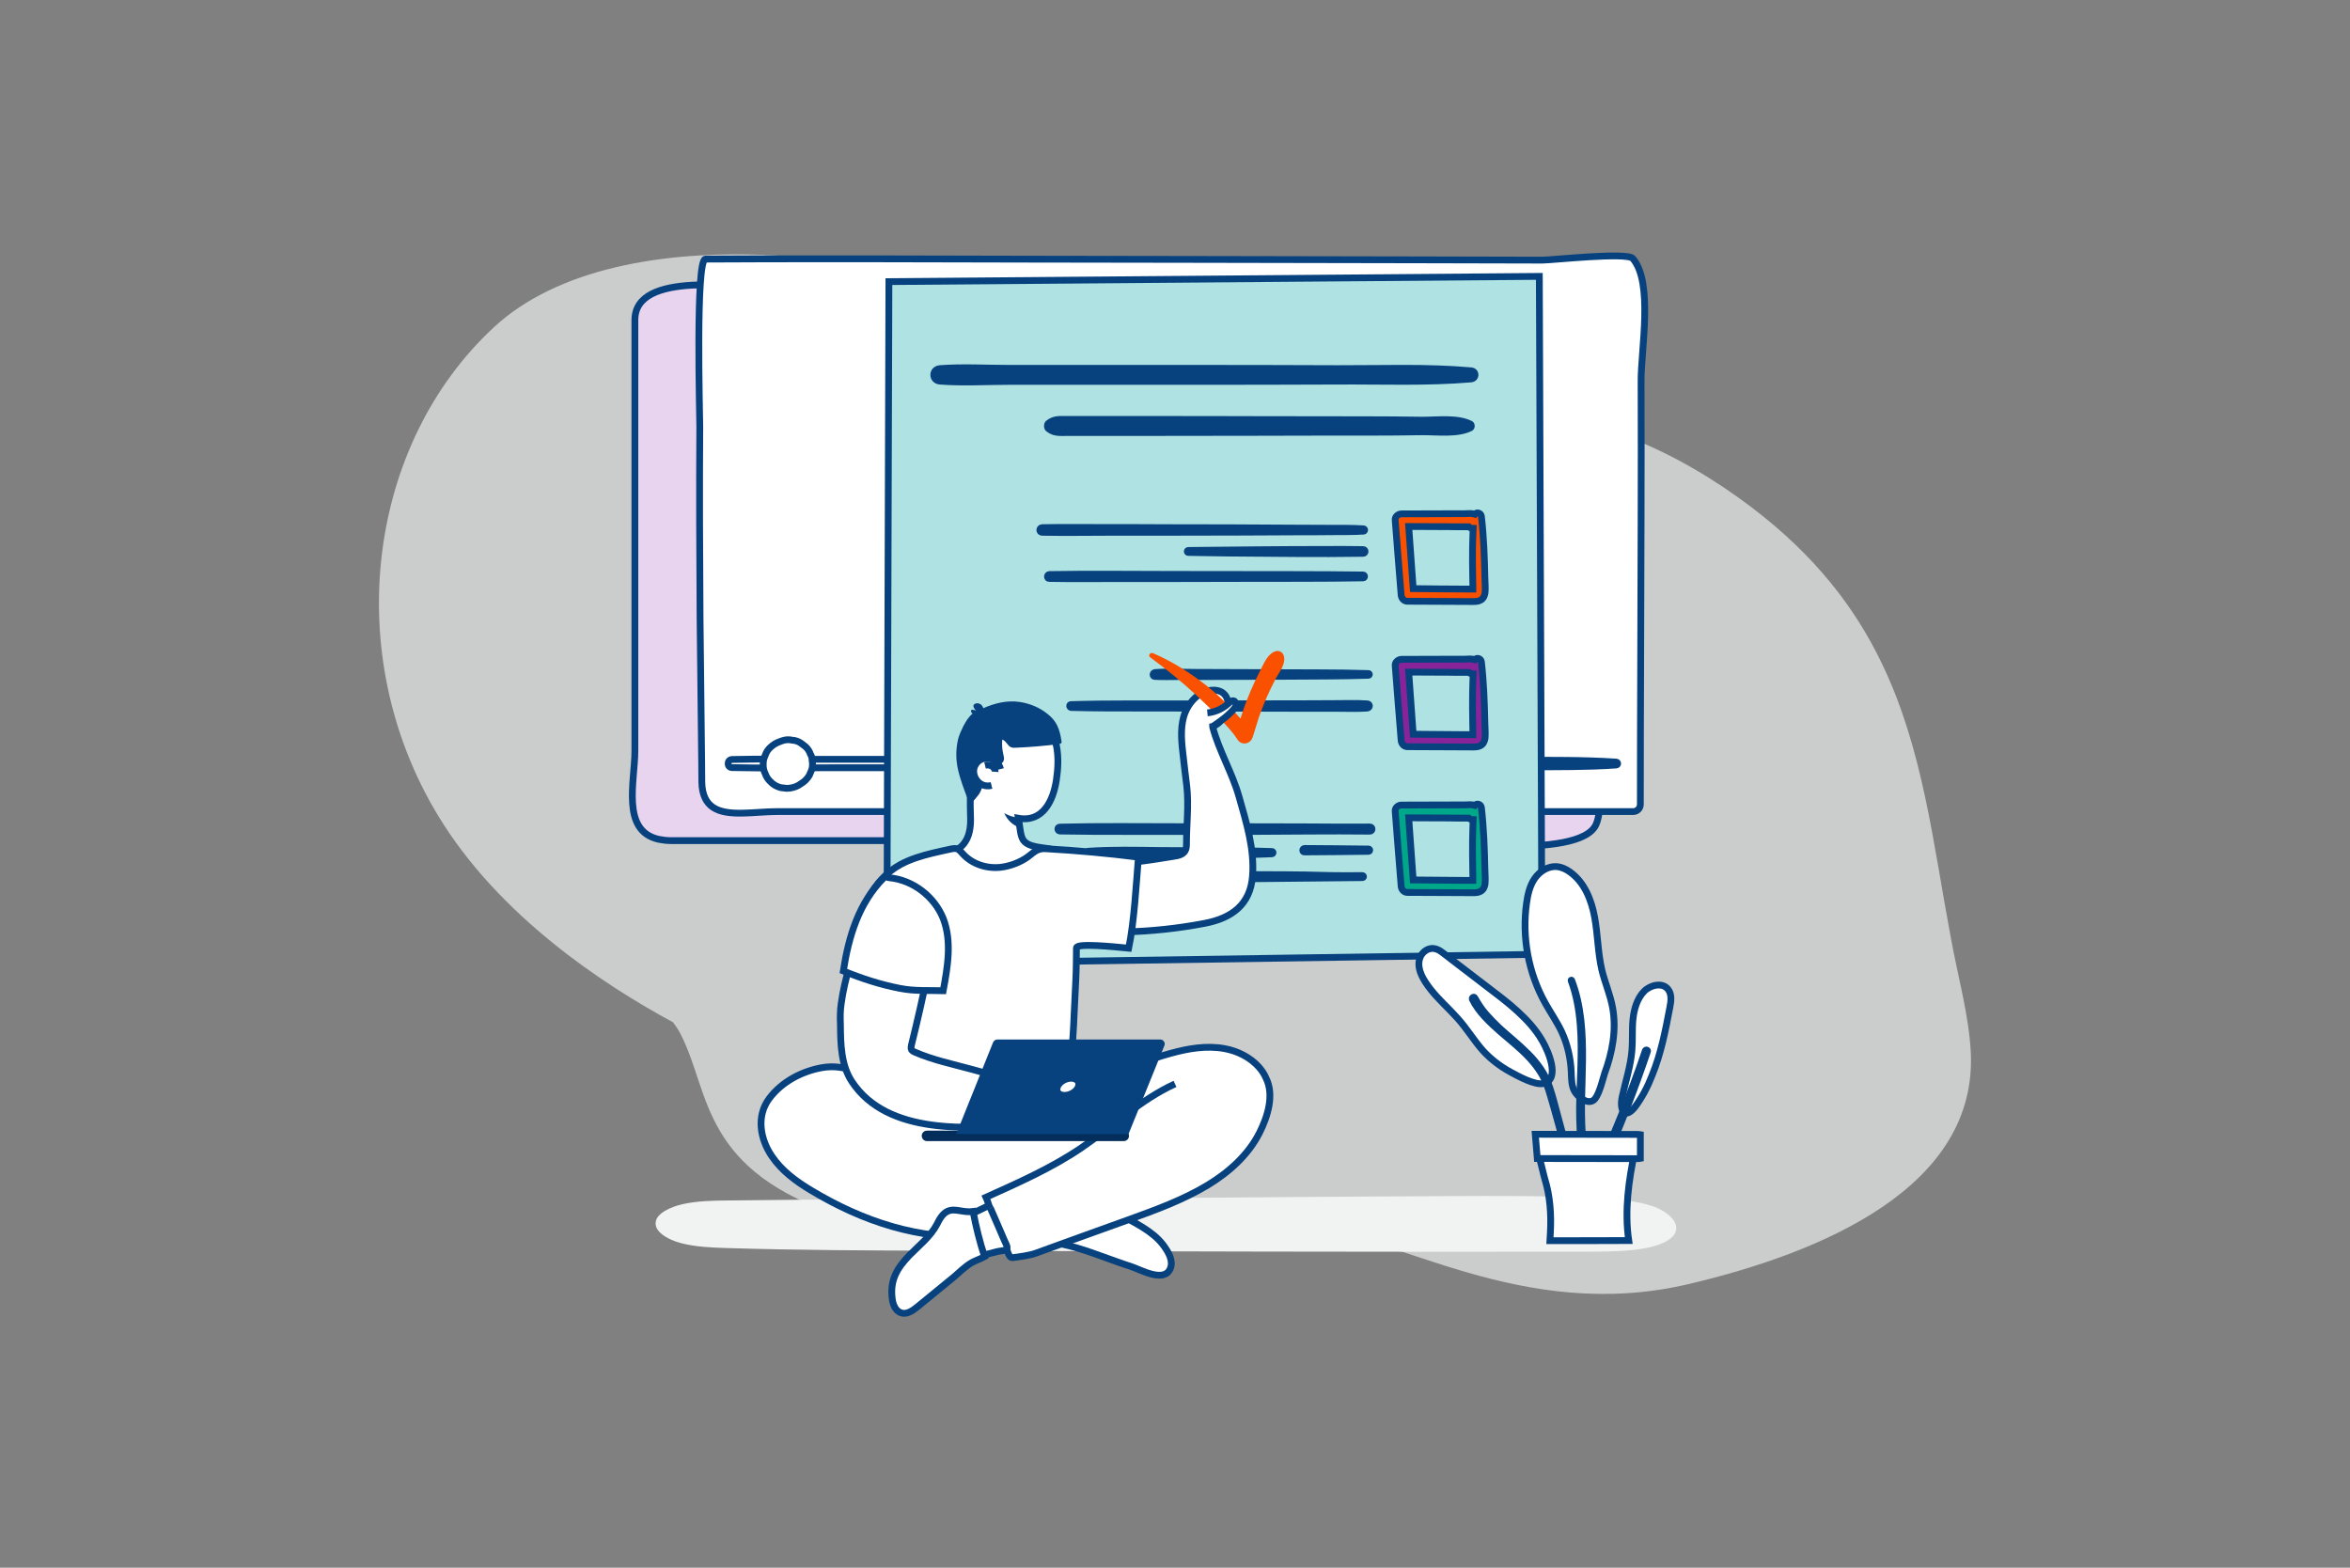 <?xml version="1.0" encoding="utf-8"?>
<!-- Generator: Adobe Illustrator 27.9.0, SVG Export Plug-In . SVG Version: 6.00 Build 0)  -->
<svg version="1.1" id="Layer_1" xmlns="http://www.w3.org/2000/svg" xmlns:xlink="http://www.w3.org/1999/xlink" x="0px" y="0px"
	 viewBox="0 0 1619 1080" style="enable-background:new 0 0 1619 1080;" xml:space="preserve">
<rect x="0" y="0" width="1619" height="1080" fill="#808080" stroke="none"/>
<style type="text/css">
	.st0{opacity:0.7;fill:#ECEDED;enable-background:new    ;}
	.st1{fill:#F1F2F2;}
	.st2{fill:#E8D4EE;stroke:#07417E;stroke-width:4.679;stroke-miterlimit:10;}
	.st3{fill:#FFFFFF;stroke:#07417E;stroke-width:4.679;stroke-miterlimit:10;}
	.st4{fill:#AFE2E2;stroke:#07417E;stroke-width:4.679;stroke-miterlimit:10;}
	.st5{fill:#00A788;stroke:#07417E;stroke-width:4.679;stroke-miterlimit:10;}
	.st6{fill:#89239A;stroke:#07417E;stroke-width:4.679;stroke-miterlimit:10;}
	.st7{fill:#FA5101;stroke:#07417E;stroke-width:4.679;stroke-miterlimit:10;}
	.st8{fill:#07417E;}
	.st9{fill:#FA5101;}
	.st10{fill:#032E5B;}
</style>
<g>
	<path class="st0" d="M1296.4,456.9c-18.4-38.3-46-74.3-89.8-107.5c-49.1-37.2-115.3-69.9-179.3-62c-105.2,13.1-195-12.1-195-12.1
		l-100.6-50.7C631,174,427.4,144.8,340.3,225.4s-106,224.9-38.6,336.3c41.7,69,113.5,116.4,161.9,142.5c2.3,3,4.1,5.7,5.5,8.6
		c20.7,40.7,13.4,94.3,112.9,125.9c99.5,31.6,253.6,2.1,316.2,6.5c62.5,4.3,150.3,66.6,265.6,39.3c91.7-21.7,199.2-66.7,193.9-160.5
		c-1.5-25.6-8.8-51.1-13.5-76.9C1331.6,580,1324.9,516,1296.4,456.9L1296.4,456.9z"/>
	<g>
		<path class="st1" d="M458.8,833.8c3.3-1.9,7.3-3.3,11.7-4.3c9.9-2.2,20.7-2.4,31.4-2.5c92.4-1.1,184.1-1.5,276.4-1.5
			c72.7-0.5,145.4-1.2,218.2-1.5c34.2-0.2,68.4-0.3,102.6,1.3c14.1,0.7,28.8,1.8,40.5,6c11.6,4.4,19.1,13.1,13.2,20
			c-9.9,11.5-42.9,10.9-62,11c-147.2,0.2-294.5-0.2-441.7-0.7c-49.2-0.1-98.6-0.3-147.7-1.8c-11-0.3-22.4-0.8-32.2-3.4
			c-9.9-2.6-18.1-8.1-17.5-14C451.8,839,454.6,836.1,458.8,833.8L458.8,833.8z"/>
		<path class="st2" d="M453.8,578.2c2.5,0.5,5.4,0.9,8.6,0.9c110.5,0,220.9,0,331.5,0c55.3,0,110.5,0,165.7,0
			c25.7,0,128.9,14.3,140-11.2c2.3-5.4,2.4-11.3,2.3-17c0-108.8-0.3-217.5-0.3-326.3v-11.6c0-8.1-7.2-14.7-16.2-14.7H535.7
			c-26.3,0-98.3-12.3-98.3,22.2c0,65.4,0,130.9,0,196.2c0,33.5,0,66.9,0,100.4C437.4,538.4,427.7,572.4,453.8,578.2L453.8,578.2z"/>
		<path class="st3" d="M491.1,556.1c10.1,6.9,28.7,3,44.2,3h339.8c83.4,0,166.7,0,250,0c2.9,0,5-2.3,5-5c0-64.8,0.4-129.6,0.5-194.5
			c0.1-32.4,0.1-64.8,0-97.2c-0.1-21.2,8.6-67.8-5.7-84.3c-3.9-4.6-55.7,1.1-62.2,1.1c-27.8-0.1-55.5-0.1-83.4-0.2
			c-53.9-0.1-107.8-0.2-161.7-0.3c-72.4,0-144.9-0.3-217.3-0.4c-38.1-0.1-108.9,0.1-114.3,0.2c-6.9,0.1-3.9,107.4-3.9,115.3
			c-0.3,44.3-0.1,88.5,0.2,132.8c0.3,33,0.8,66.1,1.1,99.2c0,4.4,0.1,8.8,0.1,13.2C483.7,547.7,486.6,553,491.1,556.1L491.1,556.1z"
			/>
		<g>
			<path class="st3" d="M504.4,523.2c19.9-0.5,39.7-0.1,59.6-0.1s39.7,0,59.6,0c39.7,0,79.4,0.1,119.1,0.1c79,0.1,158.1,0.1,237,0.3
				c22.3,0.1,44.5,0.1,66.9,0.2c22.3,0.1,44.6-0.2,66.9,1.3c1.3,0.1,1.3,1.9,0,2c-19.9,1.4-39.7,1.2-59.6,1.3
				c-19.9,0.2-39.7,0.1-59.6,0.2c-39.7,0.1-79.4,0.1-119.1,0.2c-79,0.1-158.1,0.2-237,0.2c-22.3,0-44.5,0-66.9,0
				c-22.3,0-44.6,0.4-66.9-0.1C500.7,528.8,500.7,523.3,504.4,523.2L504.4,523.2z"/>
			<path class="st3" d="M527.2,520.3c0.7-2.1,1.8-3.8,3.4-5.3c2.1-2.1,4.5-3.4,7.2-4.3c0.4-0.2,1-0.3,1.4-0.5
				c2.2-0.7,4.3-0.8,6.5-0.3c2.2,0.1,4.2,0.8,6,2c1.1,0.9,2.2,1.6,3.3,2.5c1.5,1.4,2.7,3.2,3.4,5.3c0.8,1.3,1.1,2.6,1.1,4.1
				c0.4,2.2,0.4,4.3-0.3,6.5c-0.5,1.3-1.1,2.6-1.6,3.8c-1.4,2.4-3.4,4.4-5.8,5.8c-0.4,0.3-0.9,0.5-1.3,0.9c-2.5,1.5-5.4,2.2-8.3,2.3
				c-1.4-0.2-3-0.4-4.4-0.5c-2.9-0.8-5.3-2.2-7.2-4.3c-1.6-1.5-2.7-3.3-3.4-5.3c-1-2-1.5-4.1-1.4-6.4
				C525.7,524.3,526.3,522.2,527.2,520.3L527.2,520.3z"/>
		</g>
		<polygon class="st4" points="611,664.1 1062.3,657.4 1060.5,190.4 612.4,194 		"/>
		<g>
			<path class="st5" d="M961.2,558.9c1.3,17.2,2.7,34.3,4.1,51.6c0.2,2.3,1.9,4.3,4.3,4.3c7.9,0,15.8,0.1,23.7,0.1
				c7.1,0,14.1,0.1,21.3,0.1c1.9,0,3.8,0,5.5-1c1.9-1.1,2.7-3,3-5c0.3-3.3,0-6.8-0.1-10.2c-0.3-14.1-0.8-28.4-2.4-42.4
				c-0.3-2.5-3.2-3.2-4.5-1.6c-2.3-0.7-5-0.4-7.3-0.3c-2.9,0-5.7,0-8.6,0c-11.5,0-23,0.1-34.4,0.1
				C963.4,554.4,960.9,556.5,961.2,558.9L961.2,558.9z M973.6,606.2c-1-14.3-2.1-28.5-3.1-42.8c6.7,0,13.5,0.1,20.2,0.1
				c4.2,0,8.3,0,12.5,0.1c2.1,0,4.3,0,6.4,0c0.8,0,1.5,0,2.3,0c0.8,0.7,1.9,1.1,3,1.1c-0.2,4.6-0.3,9.2-0.4,13.8
				c-0.1,6.6,0,13.3,0.1,19.9c0,1.8,0.1,3.5,0.1,5.2c0,0.9,0,1.9,0,2.9c-0.3,0-0.7,0-1,0h-4.6C997.1,606.4,985.4,606.3,973.6,606.2
				L973.6,606.2z"/>
			<path class="st6" d="M961.2,458.5c1.3,17.2,2.7,34.3,4.1,51.6c0.2,2.3,1.9,4.3,4.3,4.3c7.9,0,15.8,0.1,23.7,0.1
				c7.1,0,14.1,0.1,21.3,0.1c1.9,0,3.8,0,5.5-1c1.9-1.1,2.7-3,3-5c0.3-3.3,0-6.8-0.1-10.2c-0.3-14.1-0.8-28.4-2.4-42.4
				c-0.3-2.5-3.2-3.2-4.5-1.6c-2.3-0.7-5-0.4-7.3-0.3c-2.9,0-5.7,0-8.6,0c-11.5,0-23,0.1-34.4,0.1
				C963.4,454.1,960.9,456.2,961.2,458.5L961.2,458.5z M973.6,505.8c-1-14.3-2.1-28.5-3.1-42.8c6.7,0,13.5,0.1,20.2,0.1
				c4.2,0,8.3,0,12.5,0.1c2.1,0,4.3,0,6.4,0c0.8,0,1.5,0,2.3,0c0.8,0.7,1.9,1.1,3,1.1c-0.2,4.6-0.3,9.2-0.4,13.8
				c-0.1,6.6,0,13.3,0.1,19.9c0,1.8,0.1,3.5,0.1,5.2c0,0.9,0,1.9,0,2.9c-0.3,0-0.7,0-1,0h-4.6C997.1,506,985.4,505.9,973.6,505.8
				L973.6,505.8z"/>
			<path class="st7" d="M961.2,358.3c1.3,17.2,2.7,34.3,4.1,51.6c0.2,2.3,1.9,4.3,4.3,4.3c7.9,0,15.8,0.1,23.7,0.1
				c7.1,0,14.1,0.1,21.3,0.1c1.9,0,3.8,0,5.5-1c1.9-1.1,2.7-3,3-5c0.3-3.3,0-6.8-0.1-10.2c-0.3-14.1-0.8-28.4-2.4-42.4
				c-0.3-2.5-3.2-3.2-4.5-1.6c-2.3-0.7-5-0.4-7.3-0.3c-2.9,0-5.7,0-8.6,0c-11.5,0-23,0.1-34.4,0.1
				C963.4,353.9,960.9,355.9,961.2,358.3L961.2,358.3z M973.6,405.5c-1-14.3-2.1-28.5-3.1-42.8c6.7,0,13.5,0.1,20.2,0.1
				c4.2,0,8.3,0,12.5,0.1h6.4c0.8,0,1.5,0,2.3,0c0.8,0.7,1.9,1.1,3,1.1c-0.2,4.6-0.3,9.2-0.4,13.8c-0.1,6.6,0,13.3,0.1,19.9
				c0,1.8,0.1,3.5,0.1,5.2c0,0.9,0,1.9,0,2.9c-0.3,0-0.7,0-1,0h-4.6C997.1,405.8,985.4,405.6,973.6,405.5L973.6,405.5z"/>
			<g>
				<path class="st3" d="M718,363.5c14.4-0.3,28.8-0.1,43.3-0.1c14.3,0,28.6,0,42.9,0.1c28.8,0,57.7,0.1,86.5,0.3
					c8,0,16.1,0.1,24.1,0.1c8.1,0,16.5-0.1,24.6,0.4c1,0.1,1,1.5,0,1.6c-7.1,0.5-14.5,0.3-21.6,0.4c-7.2,0.1-14.5,0.1-21.6,0.1
					c-14.3,0.1-28.6,0.1-42.9,0.2c-28.8,0.1-57.7,0.1-86.5,0.1c-16.2,0-32.5,0.3-48.7,0C715.8,366.8,715.8,363.6,718,363.5z"/>
				<path class="st3" d="M818.7,379.2c31.2-0.3,62.3-0.7,93.6-0.7c8.9,0,17.8-0.1,26.8,0.1c1.8,0,1.8,2.6,0,2.6
					c-31.2,0.5-62.4,0-93.6-0.2c-8.9-0.1-17.8-0.3-26.8-0.4C817.7,380.6,817.7,379.2,818.7,379.2L818.7,379.2z"/>
				<path class="st3" d="M722.9,395.8c28.1-0.5,56.3-0.1,84.3-0.1s56.3,0.1,84.3,0.1c15.9,0,31.7,0.1,47.6,0.3c1.3,0,1.3,2,0,2
					c-28.1,0.5-56.3,0.3-84.3,0.4c-28.1,0.1-56.3,0.1-84.3,0.1c-15.9,0-31.7,0.2-47.6-0.1C721.2,398.6,721.2,395.9,722.9,395.8
					L722.9,395.8z"/>
			</g>
			<g>
				<path class="st3" d="M795.8,463.3c9.5-0.7,19.2-0.1,28.6-0.1c9.5,0,19.1,0.1,28.6,0.1c19.1,0.1,38.2,0.1,57.4,0.2
					c10.9,0,21.6,0.2,32.4,0.5c0.8,0,0.8,1.2,0,1.2c-19.1,0.7-38.2,0.5-57.4,0.7c-19.1,0.1-38.2,0.1-57.4,0.2c-5.3,0-10.5,0-15.8,0
					c-5.5,0-11.1,0.2-16.7-0.1C794,465.9,794,463.5,795.8,463.3L795.8,463.3z"/>
				<path class="st3" d="M737.8,485.4c26.7-0.8,53.3-0.4,80-0.5c26.4,0,52.8-0.1,79.2-0.1l22.5-0.1c7.5,0,15-0.3,22.5,0.2
					c1.9,0.1,1.9,2.6,0,2.9c-6.7,0.5-13.4,0.2-20,0.2c-6.7,0-13.4,0-20,0c-13.4,0-26.7-0.1-40-0.1c-26.4,0-52.8-0.1-79.2-0.1
					c-15,0-30.1,0-45-0.4C736.7,487.1,736.6,485.4,737.8,485.4L737.8,485.4z"/>
			</g>
			<g>
				<path class="st3" d="M730.1,569.8c27.9-0.7,55.6-0.3,83.5-0.3c27.9,0,55.6,0,83.5,0.1c15.6,0.1,31.2,0.2,46.7,0.1
					c1.9,0,1.9,2.9,0,2.9c-27.9-0.3-55.6,0.1-83.5,0.2c-27.9,0-55.6,0-83.5,0c-15.6,0-31.2,0-46.7-0.3
					C728.4,572.3,728.4,569.8,730.1,569.8z"/>
				<path class="st3" d="M898.8,584.5c14.7,0,29.4,0.3,44.1,0.4c1,0,1,1.5,0,1.6c-14.7,0.1-29.4,0.4-44.1,0.4
					C897.1,587.1,897.1,584.5,898.8,584.5L898.8,584.5z"/>
				<path class="st3" d="M749.9,586.4c16.2-1.1,32.7-0.7,49-0.5c16.5,0.1,33,0.2,49.5,0.2c9.3,0,18.5,0.1,27.9,0.5c1,0,1,1.5,0,1.6
					c-16.3,0.8-32.7,0.7-49,0.7c-16.5,0.1-33,0.2-49.5,0.2c-9.3,0-18.5,0.1-27.9-0.5C748.5,588.6,748.5,586.5,749.9,586.4z"/>
				<path class="st3" d="M813.1,602.6c16.2-0.9,32.7-0.2,49-0.1c16.2,0.1,32.5,0,48.6,0.5c9.2,0.3,18.5,0.2,27.9,0.2
					c1,0,1,1.4,0,1.4c-32.6,0.2-65,0.8-97.6,0.9c-9.3,0-18.5,0.2-27.9-0.2C811.3,605.3,811.3,602.8,813.1,602.6L813.1,602.6z"/>
			</g>
			<g>
				<path class="st8" d="M647.5,251.6c15.7-1.2,31.8-0.2,47.6-0.2c14.9,0,29.7,0,44.6,0c30.3,0,60.5,0,90.8,0
					c30.3,0,60.5,0.1,90.8,0.2c30.6,0.1,61.8-1.2,92.2,1.5c6.7,0.5,6.7,9.7,0,10.3c-30.5,2.6-61.6,1.3-92.2,1.5
					c-30.3,0.1-60.5,0.2-90.8,0.2c-30.3,0-60.5,0-90.8,0c-14.9,0-29.7,0-44.6,0c-15.8,0-31.9,1-47.6-0.2
					C638.8,264.2,638.8,252.3,647.5,251.6L647.5,251.6z"/>
				<path class="st8" d="M720.7,289.9c5-3.9,9-3.3,15.4-3.3c5.9,0,11.8,0,17.8,0h37.1c25.2,0,50.5,0,75.7,0.1l74.1,0.1
					c12.8,0,25.7,0.1,38.6,0.3c10.6,0.1,24.9-2,34.7,3c2.5,1.3,2.5,5.4,0,6.7c-9.7,4.9-23.9,2.9-34.7,3c-12.4,0.2-24.7,0.3-37.1,0.3
					c-25.2,0-50.5,0-75.7,0.1l-74.1,0.1c-12.8,0-25.7,0-38.6,0c-5.9,0-11.8,0-17.8,0c-6.1,0-10.4,0.7-15.4-3.3
					C718.8,295.4,718.8,291.5,720.7,289.9L720.7,289.9z"/>
			</g>
		</g>
		<path class="st3" d="M835.4,500.4c4.3-1.2,7.8-6,9.5-10c1.9-4.3,1.5-9.9-2.1-12.8c-2.3-1.9-5.5-2.4-8.4-2.1
			c-9.2,1-16.3,9.3-18.9,18.2c-2.5,8.9-1.4,18.4-0.3,27.6c0.8,6.7,1.5,13.5,2.4,20.2c1.5,13.1-0.2,26.8-0.2,39.9
			c0,1.6-0.1,3.4-0.9,4.7c-1.4,2.6-4.8,3.4-7.8,3.8c-14.4,2.3-29.2,5-43.8,4.6c-11.7-0.4-18.4-3.9-29.2,4.4
			c-5.8,4.5-10.3,11.6-9.5,19c0.4,3.9,2.3,7.7,4.8,10.7c10,12.2,27.8,13.8,43.5,13.4c18.5-0.4,37.1-2.4,55.4-5.9
			c18.5-3.5,31.5-12.8,33-32.5c1.5-18.6-4.3-37.2-9.3-54.8c-4.7-16.5-13.8-31.6-18.1-47.8C835.5,500.9,835.4,500.6,835.4,500.4
			L835.4,500.4z"/>
		<path class="st3" d="M731.2,608.6c0.1-0.8,0.3-1.6,0.4-2.4c1.2-8.1,2.3-18.3-6.6-21c-5.8-1.6-16.1-1-20-6.4c-1.2-1.8-1.6-3.9-2-6
			c-0.4-3.1-0.9-6-1.4-9.1c17,3,24.1-12.3,26.2-26.5c2.2-14.5,1.8-32.7-11.1-42.4c-8.1-6.3-19.5-7.7-29.2-4.1
			c-9.5,3.6-17.1,12.2-19.9,22c-2,7.3,0.3,10,0.8,17.5c0.4,8.6-0.2,23.3,0.2,31.8c0.3,5.7-0.2,12.4-3.3,17.4
			c-1.4,2.3-3.2,4.3-5.6,5.5c-1.8,0.9-6.4,0.4-7.5,1.6c-6.3,6.8-12.1,14.1-18.9,20.4c15.9,6.7,32.7,11.5,49.7,14.4
			c12,2.1,36.1,9.1,44.3-3.6C729.6,614.9,730.6,611.7,731.2,608.6L731.2,608.6z"/>
		<path class="st3" d="M589.9,648.8c1.8-21.1,11.2-42.7,30.4-53.2c7-3.8,14.8-6.1,22.6-8c4.1-1,8.1-1.8,12.1-2.7
			c4.5-1,5.4,0,8.4,3.4c6.4,7,16.3,10.2,25.8,9.2c5.9-0.7,11.7-2.7,16.8-5.8c5.6-3.4,7.5-7.5,14.6-7c21.3,1.2,42.6,3.1,63.7,5.8
			c-1.5,18.4-2.9,44.6-6.7,62.7c-11.2-1.1-36-3.6-36-0.2c0,5.2-0.1,10.4-0.2,15.6c-0.3,10.1-1,20.3-1.4,30.4
			c-0.4,10.7-1.2,21.5-2.2,32.2c-1.1,12.2-3,24.2-5.7,36.1c-27.6,9.2-59.3,7-89,4.3c-8.4-0.8-17.2-1.6-24.6-5.9
			c-20.6-12.2-21.5-48-24.5-69C591.9,680.4,588.6,665.3,589.9,648.8L589.9,648.8z"/>
		<path class="st3" d="M802.2,858.8c-0.3-0.5-0.8-1.1-1.1-1.5c-7.1-9.2-19.5-15.1-29.7-20.6c-11.2-5.9-23.7-10.9-36.5-10.1
			c-11.6,0.7-27.8,8.6-30.2,20.8c-0.2,1.4-0.4,2.9,0.2,4.2c1.4,3.2,5.7,3.5,9.2,3.5c15,0.1,29.4,4.7,43.4,9.8
			c7.2,2.5,14.4,5.3,21.7,7.6c6.5,2.1,22.4,11.3,26.9,1.8C808.6,869,805.2,863,802.2,858.8L802.2,858.8z"/>
		<path class="st3" d="M867.3,735.1c-6-6.7-14.7-11.1-23.6-12.7c-12.4-2.3-25.2-0.1-37.4,3.3c-25.8,7.1-50,19.1-76,25.8
			c-11.5,3-19,1.9-30.3,1c-14.3-1.1-28.8,0.2-43.2-0.5c-13.4-0.8-28-1.9-40.5,1.9c-1.6-1.1-3.3-2.2-4.9-3.3c-14-9.2-28-18.3-45.6-15
			c-13.8,2.6-27.2,9.7-35.8,21.1c-9.1,12.1-6.4,27.9,1.8,39.9c6.8,10,16.7,17.3,27.1,23.5c35.6,21.4,74.6,34.4,116.6,31.6
			c5.6-0.4,12.3-0.4,16.3,4.1c1.5,1.6,2.4,11,5.8,10.6c4.2-0.5,12.2-1.6,16.1-3.1c21.3-7.7,42.4-15.4,63.7-23
			c18.6-6.7,37.5-13.6,54.5-23.8c14.7-8.9,28.1-20.8,35.9-36.3c5.6-11.2,10.2-25.9,4.4-37.5C871,739.8,869.2,737.3,867.3,735.1
			L867.3,735.1z"/>
		<path class="st3" d="M691.7,853.9L691.7,853.9c-1.2-2.7-2.3-5.3-3.4-7.9c-2.2-5.2-4.4-10.2-6.7-15.4c-0.2-0.5-19.3,9.1-21,10.5
			c-0.8,0.7-1.4,1.2-2,2.1c-0.7,1.1-0.8,2.5-1,3.7c-0.4,3.6-1,7.3-0.3,11c0.7,3.6,3,7.1,6.4,8.3c2.6,0.9,5.5,0.2,8.2-0.3
			c5.2-1.2,10.2-2.3,15.2-3.7c1.4-0.4,5.3-0.5,6.4-1.6C694.8,859.3,692.2,855.4,691.7,853.9L691.7,853.9z"/>
		<path class="st3" d="M670.4,834.6c-1.4,0.2-2.9,0.2-4.4,0.1c-3.1-0.2-6.1-1.1-9.2-1.1c-6.1,0.1-8.8,4.8-11.3,9.8
			c-4.5,8.6-12.6,14.8-19.2,21.6c-8.2,8.6-13.1,16.7-11.7,29c0.4,4.4,2.2,9.3,6.5,10.5c3.8,1.1,7.7-1.6,10.9-4.2
			c8.4-6.9,16.9-13.8,25.3-20.7c3.8-3.2,7.8-7.3,12.2-9.8c2.7-1.5,5.9-2.5,8.8-4.1C675,855.6,672.4,845.2,670.4,834.6L670.4,834.6z"
			/>
		<path class="st3" d="M713.5,773c1.5-0.8,2.7-2.2,3.6-4.8c1.5-4.4,0.7-9.5-1.9-13.5c-3.2-5-9-8.9-14.8-10.1
			c-5.9-1.2-11.7-3.4-17.8-4.6c-4.4-0.9-8.7-2.1-12.9-3.3c-13.2-3.6-27.2-6.5-39.7-12c-0.8-0.3-1.5-0.8-2-1.4
			c-0.5-1-0.3-2.2-0.1-3.3c4.2-16.8,8-33.7,11.5-50.6c1.2-5.8,2.3-11.6,2.3-17.4c-0.1-10.6-4.4-21.3-11.7-29
			c-4.5-4.7-10.7-8.6-17.2-7.8c-5.4,0.7-10,4.3-12.9,8.8s-4.6,9.7-6.3,14.8c-5.5,17.3-11.7,34.8-14.1,52.8
			c-0.7,4.7-0.7,9.4-0.5,14.1c0.1,13.6,0.4,28.1,7.9,39.4c24.6,37.3,81.7,32.7,120,29.1C709.5,774,711.7,773.9,713.5,773L713.5,773z
			"/>
		<path class="st8" d="M702.7,483.6c6.9,1.1,13.6,3.8,19.2,8.4c6.3,5,8.1,10.4,9.4,18.4c0.1,0.5,0.1,1.1-0.1,1.5
			c-0.3,0.4-1,0.5-1.5,0.7c-9.9,1.2-19.9,2.1-29.8,2.5c-1.1,0.1-2.2,0.1-3.3-0.3c-2.5-1-3.5-4.5-6.1-5.3c-0.3,3.3-0.1,6.7,0.7,10
			c0.3,1.4,0.8,3,0.3,4.4c-0.9,2.9-4.3,2.7-6.5,4.1c-2.6,1.6-5.3,4.8-6.3,7.8c-1.3,3.8-2,8-4.3,11.4c-0.7,0.9-1.3,1.6-2,2.5
			c-1.3,1.5-2.5,3-3.8,4.4c-0.8-0.5-1.2-1.5-1.5-2.5c-2.7-7.2-5.6-14.5-7.2-21.9c-1.5-6.8-1.4-13.9,0.2-20.6c0.8-3.1,2.2-6,3.6-8.9
			c0.8-1.5,1.8-3.2,2.7-4.6c0.3-0.4,3.3-4.3,3.8-3.9c-0.7-0.4-1.4-1.3-1.2-2.2c0.3-1.1,2.7-0.3,3.4,0.1c-0.4-0.7-1-1.1-1.3-1.8
			c-0.4-0.7-0.7-1.4-0.3-2.1c0.2-0.4,0.5-0.8,1-0.9c1.1-0.5,2.4-0.4,3.4,0.2c1.1,0.5,2,1.8,2.2,2.9
			C685.6,484.3,693.8,482.3,702.7,483.6L702.7,483.6z"/>
		<path class="st3" d="M809.5,746.7c-23.9,10.9-43.2,29.6-64.9,44.3c-20.3,13.7-42.9,23.7-65.3,33.8c1.2,2.5,1.6,5.2,2.9,7.7"/>
		<g>
			<path class="st3" d="M683.1,541.1c-8.8,2.2-14.3-7.1-11.6-13.2c3.7-8.4,15.6-7,17.8,1.9"/>
			<path class="st3" d="M678.6,527.2c1.6-0.4,3.6-0.2,4.9,0.7c1.3,0.9,2.2,2.4,2.1,3.8"/>
		</g>
		<path class="st3" d="M612.9,604.7c16.1,1.6,30.8,12.9,36.9,28c6.1,15.7,3.1,33.2,0,49.8c-10.4-0.3-19.5,0.4-29.8-1.6
			c-13.4-2.6-26.4-6.8-39-12c3.7-23.9,10.6-46.8,27.8-64.1C610.2,603.1,610.6,604.5,612.9,604.7L612.9,604.7z"/>
		<path class="st9" d="M794.4,450c13.4,5.8,25.4,13.4,36.9,22.4c5.6,4.4,10.7,9.3,15.7,14.3c2.6,2.7,5.2,5.6,7.6,8.3
			c0.5-1.5,1.1-3.1,1.5-4.6c1.6-4.9,3.6-9.9,5.6-14.7c2-4.6,4.1-9.1,6.4-13.5c2.4-4.6,4.7-10.9,9.7-13.2c3.4-1.6,6.5,0.4,6.9,3.9
			c0.7,5.3-3.5,10.2-5.8,14.6c-2.3,4.4-4.5,8.9-6.5,13.5c-1.8,4.2-3.5,8.6-5,12.8c-1.6,4.7-2.9,9.7-4.5,14.3
			c-1.6,4.6-7.7,5.7-10.4,1.3c-3.6-5.7-8.7-10.7-13.3-15.7c-4.7-5-9.7-9.8-14.6-14.4c-10.1-9.4-21-18.3-32.1-26.4
			C790.7,451.7,792.4,449.1,794.4,450L794.4,450z"/>
		<path class="st10" d="M638.6,786.1h135.6c2,0,3.6-1.6,3.6-3.6l0,0c0-2-1.6-3.6-3.6-3.6H638.6c-2,0-3.6,1.6-3.6,3.6l0,0
			C635.1,784.5,636.6,786.1,638.6,786.1z"/>
		<path class="st8" d="M658.8,781.2h118.7l24.7-60.9c0.8-2-0.7-4.2-2.9-4.2H687.1c-1.2,0-2.3,0.8-2.9,1.9L658.8,781.2L658.8,781.2z"
			/>
		<path class="st3" d="M742.9,748.7c-1.2,3.3-5.5,5.9-9.5,5.9c-4.1,0-6.1-2.6-4.9-5.9s5.5-5.9,9.5-5.9S744.1,745.5,742.9,748.7z"/>
		<path class="st8" d="M702.6,563.3c-0.2,2.3,0,4.6,0.2,6.8c-0.1,0-0.3-0.1-0.4-0.1c-4.7-1.4-8.6-5.3-10.5-9.8
			C695.2,562.1,698.9,563.2,702.6,563.3L702.6,563.3z"/>
		<path class="st3" d="M835.1,500.7c5.2-3.5,10.3-7,14.5-11.7c0.9-1,1.6-2,1.9-3.2c0.2-1.2-0.4-2.7-1.6-3c-1.3-0.3-2.6,0.8-3.6,1.8
			c-3.9,3.6-9.1,6-14.5,6.5"/>
		<g>
			<g>
				<path class="st3" d="M985.7,681.7c5.5,7,12.3,12.9,18.2,19.5c6.4,7,11.2,15.1,17.4,22.2c5.5,6.1,12.1,11.2,19.3,15.1
					c5,2.7,16.9,9.4,22.9,7.9c11.7-3,3-22.6-0.8-29.1c-4.4-7.8-10.5-14.5-17.1-20.5c-6.8-6.3-14.3-11.8-21.6-17.4
					c-8.2-6.4-16.6-12.6-24.8-19c-2-1.5-3.9-3.1-6-4.6c-1.6-1.2-3.5-2.2-5.7-2.4c-3.6-0.3-6.9,2-8.6,5
					C974.7,666.4,980.9,675.6,985.7,681.7L985.7,681.7z"/>
				<path class="st3" d="M1111,694.3c-1.6-9-5.4-17.5-7.5-26.4c-2.7-11.8-2.7-24-4.9-36c-2.2-12-7-24.1-17-31.2
					c-2.7-2-5.9-3.4-9.2-3.7c-6-0.4-11.7,3.3-15.1,8.2c-3.4,4.9-4.8,11.1-5.6,17c-3.3,23.6,1.3,48.2,12.9,68.9
					c3.6,6.5,7.9,12.6,11.1,19.3c4.2,8.9,6.4,18.6,6.8,28.4c0.2,4.3,0.1,8.7,2,12.5c1.8,3.7,8.3,9.4,12.8,7
					c4.1-2.1,6.8-14.7,8.2-18.9C1110.7,725.3,1113.8,709.7,1111,694.3L1111,694.3z"/>
				<path class="st3" d="M1150.4,694.1c0.9-4.4,1.5-9.4-1.4-12.8c-3.9-4.7-12.1-2.7-16.3,1.6c-4.9,5-7,12.4-7.7,19.4
					s-0.1,14.3-0.7,21.3c-0.9,10.9-4.4,21.3-6.7,31.9c-2.1,9.7,1.9,16.2,9.1,6.7c4.8-6.5,8.6-13.9,11.5-21.4
					C1144.3,725.9,1147.4,710,1150.4,694.1L1150.4,694.1z"/>
				<g>
					<path class="st3" d="M1016,687.4c2.2,3.9,4.6,7.7,7.6,11.1c3,3.4,6.1,6.6,9.4,9.7c6.6,6,13.7,11.6,20.1,18.1
						c3.1,3.1,5.8,6.4,8.3,10c2.9,4.2,4.9,8.8,6.5,13.6c1.9,5.7,3.3,11.5,4.9,17.3c1.6,6,3.3,12.1,4.9,18.2
						c1.8,6.6,3.6,13.2,4.9,19.9c0.7,3.3,1.3,6.5,1.8,9.8c0.2,1.5,0.4,3.1,0.5,4.7c0.1,0.9,0.1,1.6,0.2,2.5c0,0.3,0,0.7,0,1
						c-0.1-0.8-0.2-1.5-0.3-2.3c-0.2-1.8-0.4-3.5-0.8-5.2c-0.4-3-1-5.8-1.6-8.8c-1.3-5.8-2.9-11.5-4.5-17.3
						c-3.3-11.7-6.4-23.6-9.9-35.3c-1.5-5.3-3.4-10.5-6.3-15.2c-2.3-3.7-5-7.2-8-10.4c-6.1-6.6-13.2-12.1-20-18
						c-7.3-6.5-15-13.5-19.4-22.5C1014,687.3,1015.5,686.4,1016,687.4L1016,687.4z"/>
					<path class="st3" d="M1085.2,824.5c0-0.4-0.1-0.9-0.1-1.3C1085.2,823.7,1085.2,824.1,1085.2,824.5z"/>
					<path class="st3" d="M1085.2,825.3c0-0.2,0-0.5,0-0.8c0,0.2,0.1,0.5,0.1,0.8C1085.4,825.5,1085.2,825.5,1085.2,825.3
						L1085.2,825.3z"/>
				</g>
				<path class="st3" d="M1088.7,706.4c-0.8-10.5-2.6-21-6.3-30.9c-0.1-0.3,0.3-0.4,0.4-0.1c6.7,17.5,7.7,36.5,7.5,55.2
					c-0.1,9.5-0.5,19.2-0.7,28.7c-0.1,10,0.2,19.9,1.1,29.7c0.9,10.4,2.2,20.8,3.6,31.3c11.4-24.2,21.9-49,31.3-74.1
					c2.7-7.3,5.4-14.8,7.9-22.3c0.3-1,1.9-0.5,1.5,0.4c-8.9,26.4-19.1,52.5-30.4,78.1c-3.2,7.2-6.5,14.4-10,21.5
					c-0.4,0.9-1.5,0.3-1.6-0.4c-2.5-20-4.9-40-4.8-60.3C1088.4,744.2,1090.2,725.4,1088.7,706.4L1088.7,706.4z"/>
			</g>
			<g>
				<path class="st3" d="M1126.4,792.7c-4.4,20.3-7.3,41.5-4.3,61.9c-7.1,0-42.8,0.2-54.3,0.1c0.1-1.8,0.2-3.5,0.3-5.3
					c0.7-12.6-0.1-25.3-3.9-37.5c-0.9-3-2.9-12.5-4.1-15.4l0.2-3.7L1126.4,792.7L1126.4,792.7z"/>
				<path class="st3" d="M1057.7,781.4l70.6,0.1c0.7,0,1.2,0.1,1.8,0.2v16.3c-0.5,0.1-1.1,0.2-1.8,0.2l-69.2-0.1L1057.7,781.4
					L1057.7,781.4z"/>
			</g>
		</g>
	</g>
</g>
</svg>
